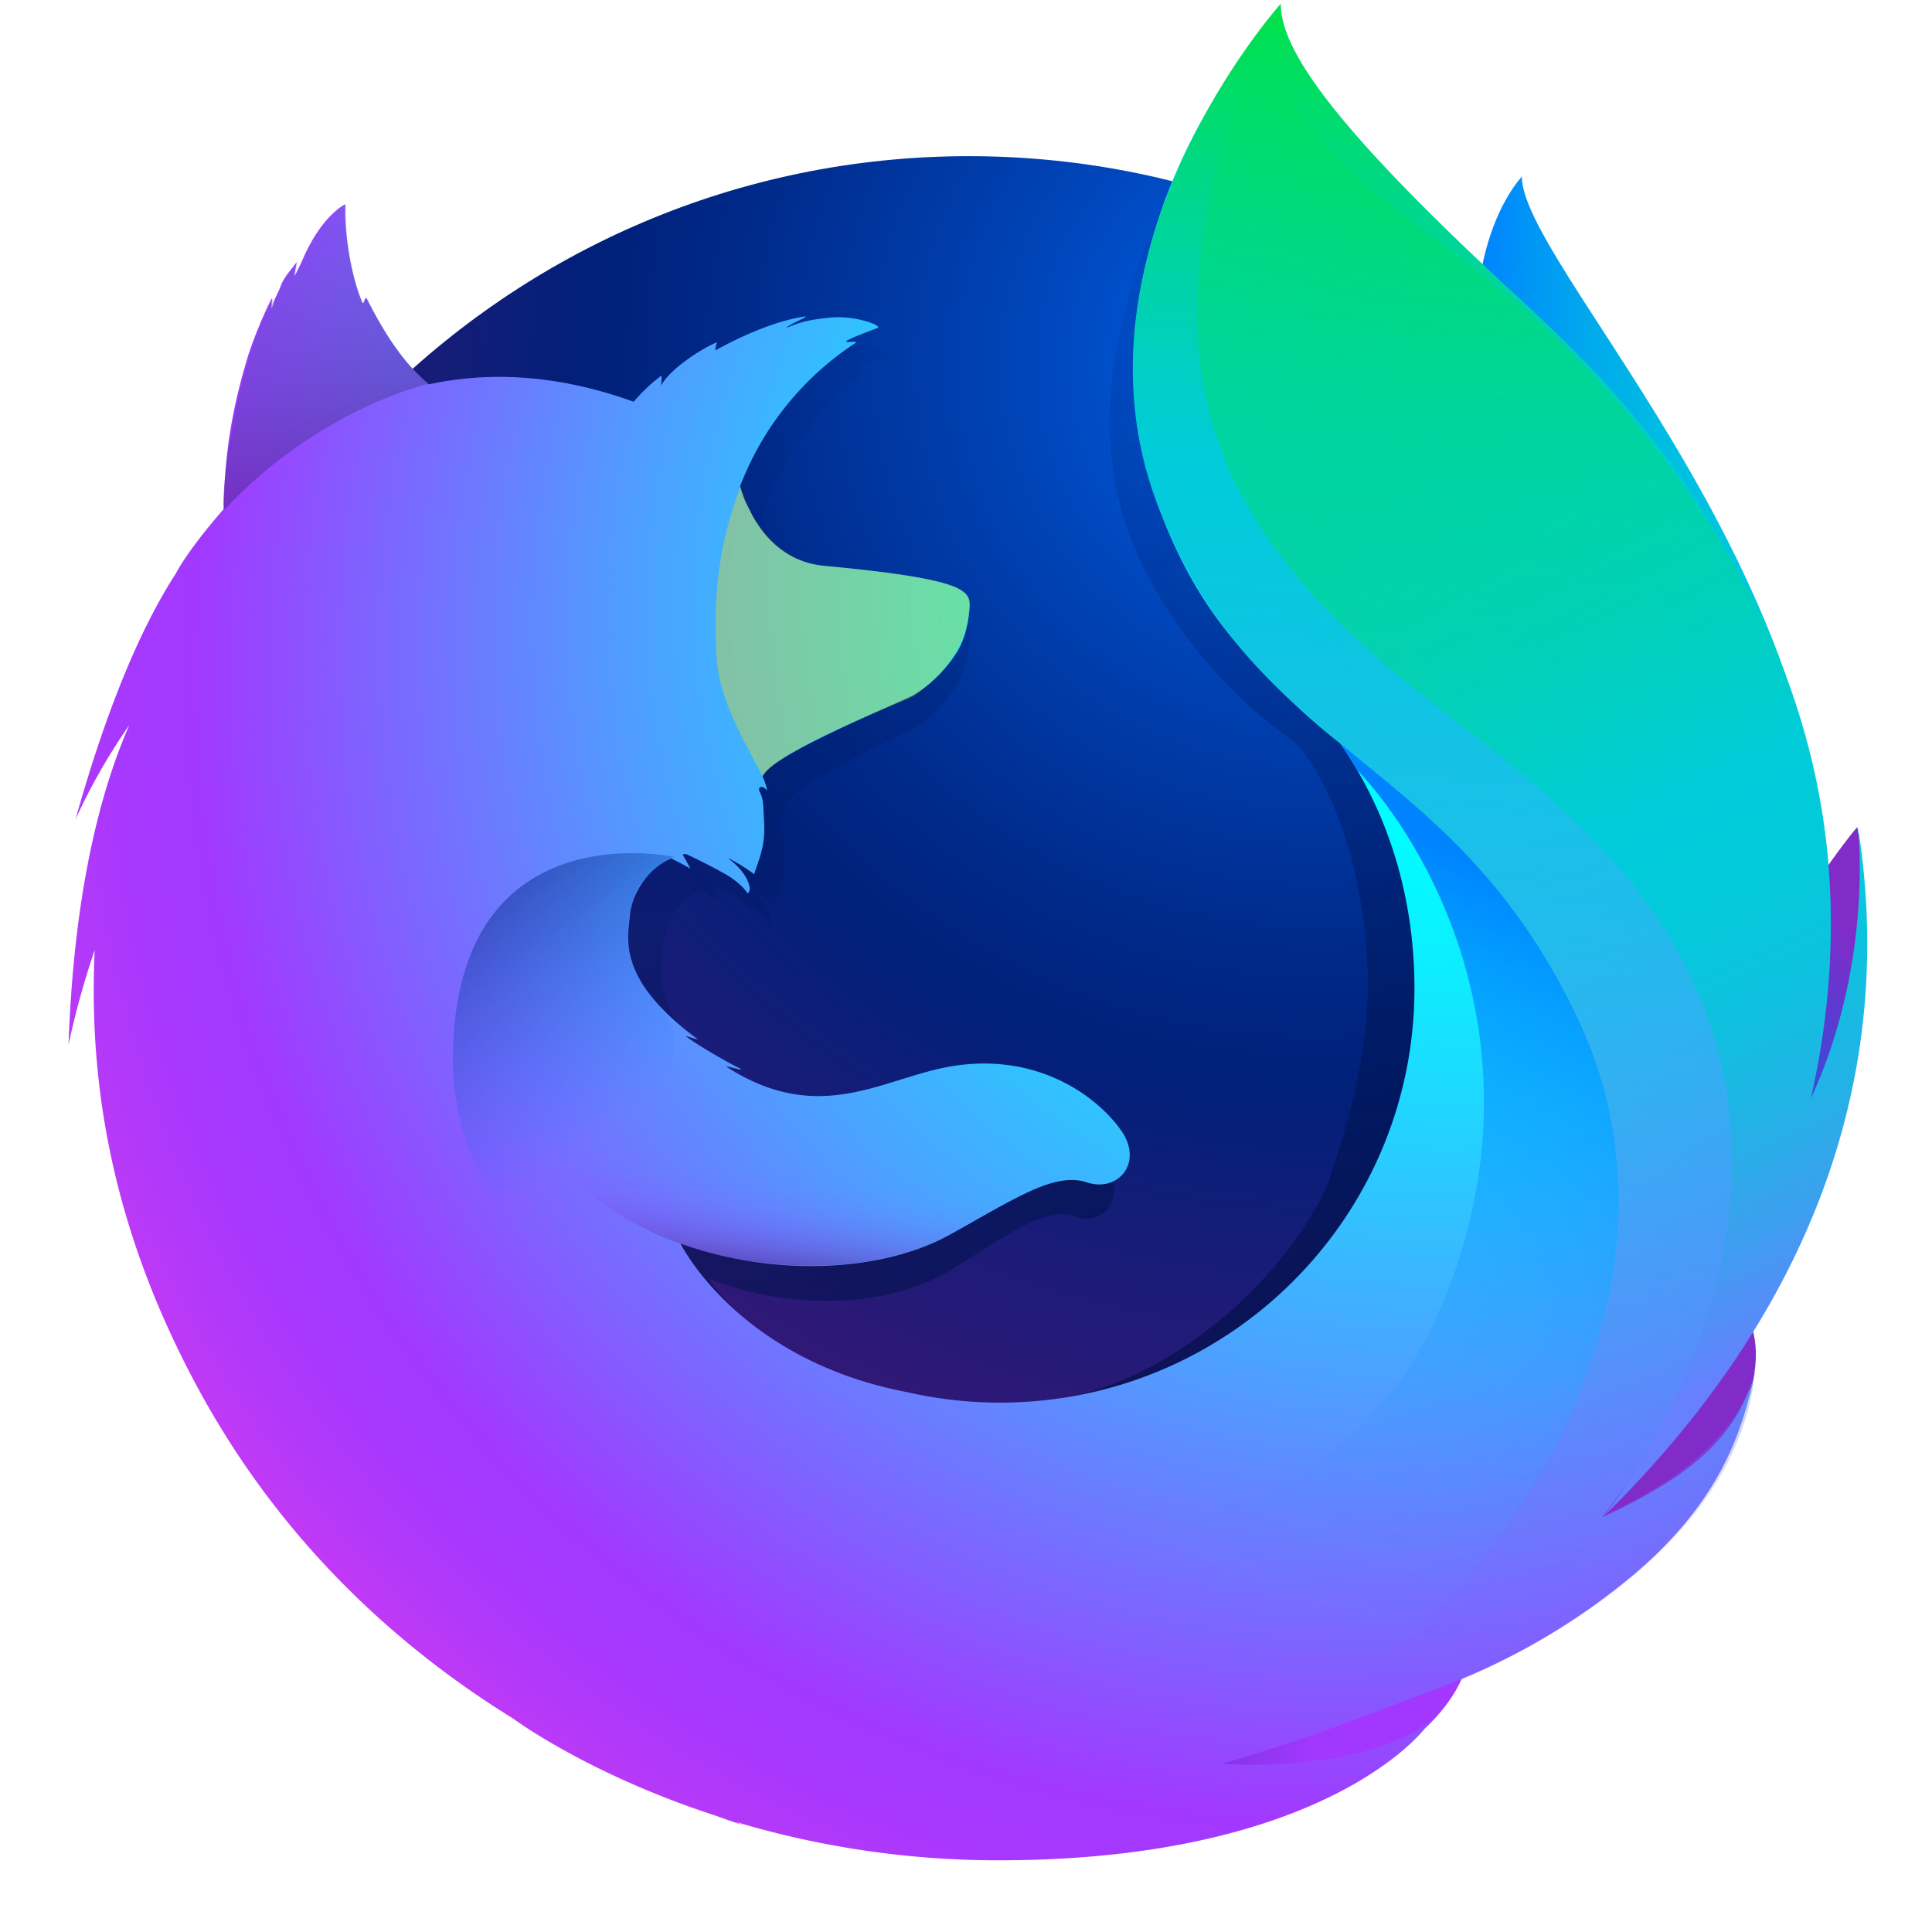 <svg xmlns="http://www.w3.org/2000/svg" xmlns:xlink="http://www.w3.org/1999/xlink" viewBox="0 0 1024 1024"><defs><linearGradient id="b" x1="-14694.371" x2="-14431.129" y1="-8233.561" y2="-8233.561" gradientTransform="matrix(.762 .034 -.05 1.12 11560.893 10069.103)" gradientUnits="userSpaceOnUse"><stop offset="0" stop-color="#0083ff"/><stop offset=".098" stop-color="#0092f8"/><stop offset=".306" stop-color="#00abeb"/><stop offset=".521" stop-color="#00bee1"/><stop offset=".747" stop-color="#00c8dc"/><stop offset=".999" stop-color="#00ccda"/></linearGradient><radialGradient id="c" cx="-7529.533" cy="-7923.085" r="791.229" gradientTransform="translate(9921.963 9899.103) scale(1.225)" gradientUnits="userSpaceOnUse"><stop offset=".025" stop-color="#005fe7"/><stop offset=".177" stop-color="#0042b4"/><stop offset=".323" stop-color="#002989"/><stop offset=".397" stop-color="#002079"/><stop offset=".473" stop-color="#131d78"/><stop offset=".658" stop-color="#3b1676"/><stop offset=".753" stop-color="#4a1475"/></radialGradient><linearGradient id="a" x1="575.987" x2="384.549" y1="731.188" y2="104.96" gradientTransform="translate(1)" gradientUnits="userSpaceOnUse"><stop offset="0" stop-color="#000f43" stop-opacity=".4"/><stop offset=".485" stop-color="#001962" stop-opacity=".173"/><stop offset="1" stop-color="#002079" stop-opacity="0"/></linearGradient><linearGradient id="d" x1="576.987" x2="385.549" y1="731.188" y2="104.96" xlink:href="#a"/><linearGradient id="e" x1="-8290.061" x2="-8405.305" y1="-6383.717" y2="-6392.613" gradientTransform="rotate(5.67 -90364.99 106952.151) scale(1.225)" gradientUnits="userSpaceOnUse"><stop offset="0" stop-color="#812cc9"/><stop offset="1" stop-color="#005fe7"/></linearGradient><linearGradient id="f" x1="-8375.033" x2="-8267.083" y1="-6548.775" y2="-6660.898" gradientTransform="rotate(5.67 -90364.99 106952.151) scale(1.225)" gradientUnits="userSpaceOnUse"><stop offset=".049" stop-color="#005fe7"/><stop offset=".177" stop-color="#065de6"/><stop offset=".353" stop-color="#1856e1"/><stop offset=".557" stop-color="#354adb"/><stop offset=".78" stop-color="#5d3ad1"/><stop offset=".951" stop-color="#812cc9"/></linearGradient><linearGradient id="g" x1="-8575.321" x2="-8344.433" y1="-6281.033" y2="-6280.491" gradientTransform="rotate(5.67 -90364.99 106952.151) scale(1.225)" gradientUnits="userSpaceOnUse"><stop offset="0" stop-color="#002079"/><stop offset=".995" stop-color="#a238ff"/></linearGradient><radialGradient id="h" cx="680.431" cy="386.174" r="793.95" fx="821.363" fy="257.029" gradientUnits="userSpaceOnUse"><stop offset=".203" stop-color="#00fdff"/><stop offset=".264" stop-color="#0af1ff"/><stop offset=".372" stop-color="#23d2ff"/><stop offset=".517" stop-color="#4da0ff"/><stop offset=".689" stop-color="#855bff"/><stop offset=".77" stop-color="#a238ff"/><stop offset=".809" stop-color="#a738fd"/><stop offset=".855" stop-color="#b539f9"/><stop offset=".905" stop-color="#cd39f1"/><stop offset=".956" stop-color="#ee3ae6"/><stop offset=".979" stop-color="#ff3be0"/></radialGradient><linearGradient id="i" x1="-7424.608" x2="-7496.699" y1="-8151.933" y2="-7341.604" gradientTransform="translate(9921.963 9899.103) scale(1.225)" gradientUnits="userSpaceOnUse"><stop offset="0" stop-color="#00ec00"/><stop offset=".096" stop-color="#00e244"/><stop offset=".219" stop-color="#00d694"/><stop offset=".306" stop-color="#00cfc7"/><stop offset=".348" stop-color="#00ccda"/><stop offset=".422" stop-color="#0bc2dd" stop-opacity=".923"/><stop offset=".567" stop-color="#29a7e4" stop-opacity=".723"/><stop offset=".77" stop-color="#597df0" stop-opacity=".401"/><stop offset="1" stop-color="#9448ff" stop-opacity="0"/></linearGradient><linearGradient id="j" x1="-8848.495" x2="-8712.027" y1="-6716.143" y2="-6716.143" gradientTransform="rotate(5.67 -90364.99 106952.151) scale(1.225)" gradientUnits="userSpaceOnUse"><stop offset="0" stop-color="#005fe7"/><stop offset=".464" stop-color="#0071f3" stop-opacity=".508"/><stop offset=".833" stop-color="#007efc" stop-opacity=".143"/><stop offset="1" stop-color="#0083ff" stop-opacity="0"/></linearGradient><radialGradient id="k" cx="-8836.504" cy="-6769.718" r="165.973" gradientTransform="rotate(5.67 -90364.99 106952.151) scale(1.225)" gradientUnits="userSpaceOnUse"><stop offset=".625" stop-color="#ffe302" stop-opacity="0"/><stop offset=".67" stop-color="#ffe302" stop-opacity=".051"/><stop offset=".751" stop-color="#ffe302" stop-opacity=".185"/><stop offset=".862" stop-color="#ffe302" stop-opacity=".403"/><stop offset=".995" stop-color="#ffe302" stop-opacity=".7"/></radialGradient><linearGradient id="l" x1="271.573" x2="153.751" y1="-1032.953" y2="-1284.791" gradientTransform="rotate(5.73 -13193.275 -1077.296)" gradientUnits="userSpaceOnUse"><stop offset=".187" stop-color="#4a1475" stop-opacity=".5"/><stop offset=".617" stop-color="#2277ac" stop-opacity=".23"/><stop offset=".944" stop-color="#00ccda" stop-opacity="0"/></linearGradient><linearGradient id="m" x1="23.351" x2="117.458" y1="718.695" y2="825.582" gradientTransform="rotate(5.73 2610.902 2923.845)" gradientUnits="userSpaceOnUse"><stop offset=".005" stop-color="#002079" stop-opacity=".5"/><stop offset="1" stop-color="#0083ff" stop-opacity="0"/></linearGradient><linearGradient id="n" x1="201.417" x2="201.465" y1="902.047" y2="848.624" gradientTransform="rotate(5.73 2610.902 2923.845)" gradientUnits="userSpaceOnUse"><stop offset=".005" stop-color="#4a1475" stop-opacity=".9"/><stop offset=".184" stop-color="#6720a2" stop-opacity=".603"/><stop offset=".382" stop-color="#812acb" stop-opacity=".341"/><stop offset=".575" stop-color="#9332e8" stop-opacity=".152"/><stop offset=".759" stop-color="#9e36f9" stop-opacity=".039"/><stop offset=".926" stop-color="#a238ff" stop-opacity="0"/></linearGradient><linearGradient id="o" x1="656.848" x2="962.504" y1="38.12" y2="721.615" gradientUnits="userSpaceOnUse"><stop offset="0" stop-color="#00ec00" stop-opacity="0"/><stop offset=".28" stop-color="#00dc6d" stop-opacity=".499"/><stop offset=".499" stop-color="#00d1bb" stop-opacity=".859"/><stop offset=".598" stop-color="#00ccda"/><stop offset=".677" stop-color="#04c9db"/><stop offset=".753" stop-color="#0fc1df"/><stop offset=".828" stop-color="#23b2e6"/><stop offset=".902" stop-color="#3e9ef0"/><stop offset=".975" stop-color="#6184fc"/><stop offset=".985" stop-color="#6680fe"/></linearGradient><linearGradient id="p" x1="717.202" x2="572.416" y1="431.21" y2="819.96" gradientUnits="userSpaceOnUse"><stop offset="0" stop-color="#0083ff"/><stop offset=".036" stop-color="#0083ff" stop-opacity=".923"/><stop offset=".145" stop-color="#0083ff" stop-opacity=".709"/><stop offset=".258" stop-color="#0083ff" stop-opacity=".52"/><stop offset=".372" stop-color="#0083ff" stop-opacity=".36"/><stop offset=".489" stop-color="#0083ff" stop-opacity=".23"/><stop offset=".607" stop-color="#0083ff" stop-opacity=".129"/><stop offset=".73" stop-color="#0083ff" stop-opacity=".057"/><stop offset=".857" stop-color="#0083ff" stop-opacity=".014"/><stop offset="1" stop-color="#0083ff" stop-opacity="0"/></linearGradient></defs><path fill="url(#b)" d="M806.6 93.558c-23.947 27.884-35.1 90.639-10.818 154.256s61.5 49.8 84.7 114.673c30.623 85.6 16.369 200.589 16.369 200.589s36.814 106.609 62.468-6.633C1016.1 343.74 806.6 145.937 806.6 93.558z"/><path fill="url(#c)" d="M513.238 974.829c245.236 0 443.9-199.739 443.9-446.028S758.475 82.774 513.476 82.774 69.817 282.512 69.817 528.8c-.476 246.528 198.423 446.029 443.421 446.029z" data-name="&lt;Path&gt;"/><path fill="url(#a)" d="M846.993 805.636a246.888 246.888 0 0 1-30.123 18.183 704 704 0 0 0 38.3-62.961c9.46-10.47 18.126-20.648 25.188-31.653 3.437-5.407 7.313-12.079 11.416-19.819 24.921-44.9 52.4-117.563 53.179-192.2v-.18c.018-1.837.029-3.675.014-5.515a257.6 257.6 0 0 0-5.712-55.748c.2 1.431.376 2.861.556 4.291-.221-1.1-.407-2.212-.644-3.314.366 2.034.66 4 .976 5.983 5.094 43.217 1.466 85.372-16.682 116.45-.286.454-.58.879-.869 1.323 9.41-47.234 12.558-99.387 2.088-151.6 0 0-4.187-25.383-35.376-102.441-17.952-44.353-49.833-80.716-78-107.207-24.69-30.546-47.114-51.045-59.475-64.06-25.829-27.197-36.65-47.577-41.094-60.875-3.853-1.932-53.135-49.807-57.05-51.631-21.511 33.353-89.162 137.675-56.985 235.147 14.584 44.172 51.467 90.017 90.067 115.736 1.695 1.936 22.969 25.042 33.086 77.157 10.453 53.848 4.958 95.862-16.543 157.989-25.286 54.505-90.067 108.388-150.724 113.9-129.672 11.782-177.145-65.107-177.145-65.107 46.336 18.525 97.568 14.65 128.724-4.556 31.4-19.425 50.394-33.827 65.81-28.148 15.2 5.653 27.3-10.756 16.442-27.767a78.5 78.5 0 0 0-79.4-34.573c-31.433 5.109-60.226 30.009-101.412 5.894a85.528 85.528 0 0 1-7.729-5.062c-2.715-1.785 8.826 2.717 6.133.688-8.015-4.354-22.2-13.842-25.88-17.217-.613-.562 6.219 2.179 5.606 1.616-38.51-31.712-33.7-53.134-32.49-66.57.969-10.749 7.964-24.523 19.751-30.11 5.693 3.107 9.24 5.479 9.24 5.479s-2.428-4.961-3.741-7.576c.46-.2.9-.147 1.358-.342 4.664 2.251 14.977 8.1 20.407 11.667 7.072 4.988 9.326 9.436 9.326 9.436s1.862-1.025.485-5.375c-.5-1.784-2.647-7.453-9.652-13.174l.438.049a81.2 81.2 0 0 1 11.867 8.241c1.975-7.181 5.527-14.679 4.746-28.092-.477-9.431-.257-11.873-1.919-15.515-1.488-3.128.834-4.348 3.418-1.1a32.826 32.826 0 0 0-2.208-7.4l.022-.244c3.225-11.236 68.248-40.461 72.981-43.877a67.355 67.355 0 0 0 19.132-20.8c3.617-5.763 6.337-13.848 7-26.112.355-8.844-3.759-14.734-69.507-21.618-17.981-1.771-28.531-14.8-34.526-26.823-1.094-2.59-2.209-4.937-3.325-7.282a58 58 0 0 1-2.558-8.431c10.749-30.873 28.81-56.977 55.367-76.7 1.447-1.318-5.782.338-4.336-.98 1.687-1.538 12.706-5.977 14.787-6.977 2.542-1.2-10.882-6.9-22.732-5.512-12.069 1.36-14.632 2.8-21.073 5.531 2.673-2.661 11.173-6.149 9.18-6.126-13.011 1.995-29.179 9.558-43 18.124a10.731 10.731 0 0 1 .827-4.35c-6.441 2.732-22.26 13.788-26.865 23.142a44.329 44.329 0 0 0 .266-5.4 84.483 84.483 0 0 0-13.193 13.819l-.241.219c-37.358-15.05-70.233-16.024-98.053-9.276-6.086-6.112-9.059-1.644-22.907-32.069-.941-1.832.722 1.809 0 0-2.278-5.9 1.389 7.872 0 0-23.284 18.372-53.92 39.193-68.626 53.89-.182.586 17.156-4.9 0 0-6.008 1.716-5.6 5.281-6.513 37.5-.22 2.443-.025 5.179-.223 7.378-11.748 14.968-19.749 27.643-22.775 34.211-15.193 26.18-31.926 66.992-48.146 131.551a334.364 334.364 0 0 1 25.784-50.407c-13.488 34.267-26.527 88.078-29.134 170.945a483.614 483.614 0 0 1 12.533-50.66 473.038 473.038 0 0 0 34.74 201.061c9.329 22.821 24.76 57.455 51.029 95.4 82.533 86.839 198.945 140.9 327.852 140.9 134.581.008 255.425-58.871 338.465-152.368z"/><path fill="url(#d)" d="M846.993 805.636a246.888 246.888 0 0 1-30.123 18.183 704 704 0 0 0 38.3-62.961c9.46-10.47 18.126-20.648 25.188-31.653 3.437-5.407 7.313-12.079 11.416-19.819 24.921-44.9 52.4-117.563 53.179-192.2v-.18c.018-1.837.029-3.675.014-5.515a257.6 257.6 0 0 0-5.712-55.748c.2 1.431.376 2.861.556 4.291-.221-1.1-.407-2.212-.644-3.314.366 2.034.66 4 .976 5.983 5.094 43.217 1.466 85.372-16.682 116.45-.286.454-.58.879-.869 1.323 9.41-47.234 12.558-99.387 2.088-151.6 0 0-4.187-25.383-35.376-102.441-17.952-44.353-49.833-80.716-78-107.207-24.69-30.546-47.114-51.045-59.475-64.06-25.829-27.197-36.65-47.577-41.094-60.875-3.853-1.932-53.135-49.807-57.05-51.631-21.511 33.353-89.162 137.675-56.985 235.147 14.584 44.172 51.467 90.017 90.067 115.736 1.695 1.936 22.969 25.042 33.086 77.157 10.453 53.848 4.958 95.862-16.543 157.989-25.286 54.505-90.067 108.388-150.724 113.9-129.672 11.782-177.145-65.107-177.145-65.107 46.336 18.525 97.568 14.65 128.724-4.556 31.4-19.425 50.394-33.827 65.81-28.148 15.2 5.653 27.3-10.756 16.442-27.767a78.5 78.5 0 0 0-79.4-34.573c-31.433 5.109-60.226 30.009-101.412 5.894a85.528 85.528 0 0 1-7.729-5.062c-2.715-1.785 8.826 2.717 6.133.688-8.015-4.354-22.2-13.842-25.88-17.217-.613-.562 6.219 2.179 5.606 1.616-38.51-31.712-33.7-53.134-32.49-66.57.969-10.749 7.964-24.523 19.751-30.11 5.693 3.107 9.24 5.479 9.24 5.479s-2.428-4.961-3.741-7.576c.46-.2.9-.147 1.358-.342 4.664 2.251 14.977 8.1 20.407 11.667 7.072 4.988 9.326 9.436 9.326 9.436s1.862-1.025.485-5.375c-.5-1.784-2.647-7.453-9.652-13.174l.438.049a81.2 81.2 0 0 1 11.867 8.241c1.975-7.181 5.527-14.679 4.746-28.092-.477-9.431-.257-11.873-1.919-15.515-1.488-3.128.834-4.348 3.418-1.1a32.826 32.826 0 0 0-2.208-7.4l.022-.244c3.225-11.236 68.248-40.461 72.981-43.877a67.355 67.355 0 0 0 19.132-20.8c3.617-5.763 6.337-13.848 7-26.112.355-8.844-3.759-14.734-69.507-21.618-17.981-1.771-28.531-14.8-34.526-26.823-1.094-2.59-2.209-4.937-3.325-7.282a58 58 0 0 1-2.558-8.431c10.749-30.873 28.81-56.977 55.367-76.7 1.447-1.318-5.782.338-4.336-.98 1.687-1.538 12.706-5.977 14.787-6.977 2.542-1.2-10.882-6.9-22.732-5.512-12.069 1.36-14.632 2.8-21.073 5.531 2.673-2.661 11.173-6.149 9.18-6.126-13.011 1.995-29.179 9.558-43 18.124a10.731 10.731 0 0 1 .827-4.35c-6.441 2.732-22.26 13.788-26.865 23.142a44.329 44.329 0 0 0 .266-5.4 84.483 84.483 0 0 0-13.193 13.819l-.241.219c-37.358-15.05-70.233-16.024-98.053-9.276-6.086-6.112-9.059-1.644-22.907-32.069-.941-1.832.722 1.809 0 0-2.278-5.9 1.389 7.872 0 0-23.284 18.372-53.92 39.193-68.626 53.89-.182.586 17.156-4.9 0 0-6.008 1.716-5.6 5.281-6.513 37.5-.22 2.443-.025 5.179-.223 7.378-11.748 14.968-19.749 27.643-22.775 34.211-15.193 26.18-31.926 66.992-48.146 131.551a334.364 334.364 0 0 1 25.784-50.407c-13.488 34.267-26.527 88.078-29.134 170.945a483.614 483.614 0 0 1 12.533-50.66 473.038 473.038 0 0 0 34.74 201.061c9.329 22.821 24.76 57.455 51.029 95.4 82.533 86.839 198.945 140.9 327.852 140.9 134.581.008 255.425-58.871 338.465-152.368z"/><path fill="url(#e)" d="M747.417 868.708c162.87-18.86 234.969-186.7 142.381-190-83.633-2.673-219.527 198.9-142.381 190z"/><path fill="url(#f)" d="M901.524 644.424c112.056-65.214 82.839-206.08 82.839-206.08s-43.247 50.239-72.625 130.321c-29.025 79.298-77.583 115.147-10.214 75.759z"/><path fill="url(#g)" d="M545.792 952.062c156.227 49.851 290.5-73.22 207.733-114.32-75.251-37.066-281.883 90.748-207.733 114.32z"/><path fill="url(#h)" d="M674.9 23.42c.347-.379.531-.573.531-.573a1.784 1.784 0 0 0-.531.573zm238.27 680.814c3.8-5.363 8.94-22.535 13.48-30.211 27.578-44.523 27.773-80.023 27.773-80.836 16.659-83.219 15.148-117.2 4.9-180.043-8.251-50.6-44.322-123.092-75.57-158-32.2-35.965-9.514-24.247-40.692-50.518-27.327-30.293-53.823-60.291-68.253-72.355C670.533 45.094 672.888 26.577 674.9 23.42c-.339.371-.837.922-1.472 1.643-1.239-4.923-2.11-9.063-2.11-9.063s-57 57-69 152c-7.834 62.021 15.383 126.676 49 168a381.367 381.367 0 0 0 59 58v-.026c25.4 36.477 39.38 81.489 39.38 129.909 0 121.244-98.341 219.531-219.652 219.531a220.455 220.455 0 0 1-49.136-5.514c-57.236-10.908-90.288-39.781-106.772-59.382-9.447-11.234-13.464-19.423-13.464-19.423 51.283 18.371 107.986 14.528 142.468-4.518 34.749-19.265 55.774-33.546 72.837-27.915 16.82 5.606 30.211-10.667 18.2-27.536-11.771-16.845-42.4-40.97-87.878-34.286-34.789 5.067-66.657 29.76-112.24 5.845a96.313 96.313 0 0 1-8.554-5.02c-3.005-1.771 9.768 2.695 6.787.682-8.87-4.318-24.573-13.728-28.643-17.074-.679-.557 6.883 2.161 6.2 1.6-42.621-31.449-37.3-52.693-35.959-66.018 1.073-10.66 8.814-24.32 21.859-29.86 6.3 3.081 10.226 5.433 10.226 5.433s-2.688-4.92-4.141-7.513c.509-.194.994-.145 1.5-.339 5.162 2.232 16.576 8.029 22.586 11.57 7.827 4.947 10.322 9.358 10.322 9.358s2.061-1.016.536-5.33c-.557-1.769-2.929-7.391-10.682-13.065l.485.049a90.851 90.851 0 0 1 13.134 8.173c2.186-7.121 6.118-14.557 5.253-27.859-.528-9.352-.284-11.775-2.124-15.386-1.647-3.1.924-4.312 3.782-1.088a30.038 30.038 0 0 0-2.444-7.343l.025-.242c3.57-11.143 75.535-40.125 80.773-43.513a70.31 70.31 0 0 0 21.175-20.63c4-5.715 7.014-13.733 7.748-25.895.246-5.48-1.441-9.817-20.5-13.965-11.439-2.49-29.136-4.913-56.433-7.474-19.9-1.756-31.577-14.676-38.212-26.6-1.211-2.569-2.445-4.9-3.68-7.222a53.108 53.108 0 0 1-2.831-8.36 158.47 158.47 0 0 1 61.279-76.063c1.6-1.308-6.4.335-4.8-.972 1.868-1.525 14.063-5.927 16.367-6.919 2.813-1.186-12.044-6.84-25.159-5.466-13.357 1.349-16.194 2.776-23.323 5.486 2.959-2.639 12.366-6.1 10.161-6.075-14.4 1.978-32.3 9.479-47.6 17.973a9.676 9.676 0 0 1 .924-4.312c-7.129 2.709-24.637 13.674-29.734 22.95a39.488 39.488 0 0 0 .306-5.356 88.678 88.678 0 0 0-14.6 13.7l-.267.218c-41.347-14.925-77.732-15.891-108.522-9.2-6.736-6.061-17.566-15.226-32.892-45.4-1.041-1.817-1.6 3.755-2.4 1.961-5.955-13.813-9.553-36.444-8.962-52.046 0 0-12.318 5.614-22.513 29.06-1.893 4.215-3.107 6.54-4.32 8.865-.558.678 1.265-7.7.974-7.244-1.772 3-6.356 7.192-8.371 12.618-1.384 4.021-3.325 6.273-4.564 11.288l-.291.46c-.1-1.478.367-6.081.027-5.137a236.1 236.1 0 0 0-12.308 29.841c-5.489 18.046-11.879 42.61-12.892 74.565-.244 2.423-.027 5.136-.247 7.317-13 14.844-21.858 27.413-25.207 33.928-16.815 25.968-35.337 66.442-53.29 130.465a319.143 319.143 0 0 1 28.537-49.989C53.634 418.253 39.2 471.618 36.318 553.8a438.522 438.522 0 0 1 13.872-50.24c-2.578 54.8 3.805 122.74 38.449 199.393 20.57 45.087 67.921 136.649 183.62 208.1l-.01.007s39.36 29.3 107.017 51.259c5 1.814 10.065 3.6 15.234 5.333a100.503 100.503 0 0 1-4.715-2.052 484.883 484.883 0 0 0 138.8 20.4c175.18.149 226.846-70.2 226.846-70.2s-.182.137-.513.377q3.708-3.491 7.143-7.257c-27.639 26.1-90.715 27.832-114.3 25.949 40.223-11.813 66.691-21.806 118.175-41.519q9.032-3.355 18.478-7.645c.681-.3 1.368-.625 2.052-.936 1.249-.582 2.486-1.132 3.747-1.744a349.205 349.205 0 0 0 70.262-43.987c51.7-41.3 62.949-81.557 68.829-108.1-.82 2.544-3.375 8.475-5.17 12.316-13.315 28.482-42.841 45.959-74.908 60.948a688.993 688.993 0 0 0 42.384-62.438c10.475-10.374 13.741-26.616 21.556-37.53z"/><path fill="url(#i)" d="M850.239 802.982c21.08-23.241 40.01-49.824 54.349-79.968 36.9-77.582 93.952-206.58 49.018-341.306C918.092 275.225 869.333 217 807.424 160.122 706.881 67.756 678.8 26.521 678.8 2c0 0-116.089 129.409-65.742 264.381S766.52 396.405 834.737 537.255C915.011 703 769.788 883.869 649.693 934.493c7.353-1.633 266.97-60.383 280.614-208.882-.307 2.731-6.159 43.803-80.068 77.371z"/><path fill="url(#j)" d="M513.91 321.373c.393-8.77-4.156-14.66-76.682-21.463-29.839-2.755-41.265-30.334-44.748-41.941-10.61 27.565-14.991 56.49-12.636 91.477 1.61 22.92 17.009 47.521 24.37 61.965 0 0 1.636-2.126 2.391-2.912 13.861-14.431 71.936-36.419 77.392-39.541 6.014-3.799 28.903-20.523 29.913-47.585z"/><path fill="url(#k)" d="M513.91 321.373c.393-8.77-4.156-14.66-76.682-21.463-29.839-2.755-41.265-30.334-44.748-41.941-10.61 27.565-14.991 56.49-12.636 91.477 1.61 22.92 17.009 47.521 24.37 61.965 0 0 1.636-2.126 2.391-2.912 13.861-14.431 71.936-36.419 77.392-39.541 6.014-3.799 28.903-20.523 29.913-47.585z" opacity=".5"/><path fill="url(#l)" d="M194.632 158.471c-1.041-1.818-1.6 3.754-2.4 1.961-5.955-13.813-9.578-36.2-8.72-52.022 0 0-12.318 5.614-22.513 29.06-1.893 4.215-3.107 6.54-4.32 8.865-.558.678 1.265-7.7.974-7.244-1.771 3-6.355 7.192-8.346 12.375-1.651 4.239-3.349 6.515-4.613 11.772-.389 1.429.392-6.323.052-5.379-23.711 45.825-28.237 115.114-25.738 112.184 50.478-53.9 108.325-66.683 108.325-66.683-6.155-4.534-19.528-17.625-32.7-44.889z"/><path fill="url(#m)" d="M386.162 722.1c-69.724-29.769-148.992-71.755-146-167.138C244.235 429.347 357.3 454.175 357.3 454.175c-4.267 1.039-15.675 9.162-19.718 17.82-4.273 10.827-12.069 35.276 11.551 60.9 37.089 40.192-76.2 95.356 98.663 199.567 4.41 2.4-40.991-1.43-61.639-10.358z"/><path fill="url(#n)" d="M361.391 659.5c49.442 17.207 107.04 14.189 141.523-4.858 23.085-12.851 52.7-33.434 70.922-28.353-15.777-6.236-27.726-9.15-42.1-9.862-2.448 0-5.382-.052-8.048-.32a136.228 136.228 0 0 0-15.757.863c-8.9.818-18.766 6.433-27.735 5.532-.485-.049 8.7-3.774 7.953-3.605-4.752.991-9.915 1.205-15.37 1.881-3.467.386-6.449.82-9.891.963-102.982 8.733-190.017-55.813-190.017-55.813-7.408 24.95 33.166 74.3 88.521 93.572z" opacity=".5"/><path fill="url(#o)" d="M850.055 803.646c104.164-102.269 156.858-226.585 134.584-366.018 0 0 8.9 71.5-24.848 144.628 16.213-71.393 18.1-160.114-24.975-251.988-57.493-122.632-152.048-187.159-188.147-214.079C691.974 75.4 669.3 33.87 668.892 25.3c-16.339 33.477-65.766 148.2-5.31 247 56.64 92.564 145.865 120.039 208.328 204.947 115.074 156.42-21.855 326.399-21.855 326.399z"/><path fill="url(#p)" d="M835.132 537.551c-36.4-75.2-81.837-108-124.814-143.551 5 7 6.232 9.473 9 14 37.827 40.316 93.607 138.656 53.11 262.107-76.228 232.375-381.144 122.95-413.11 92.212 12.932 134.489 238.036 198.845 384.6 111.63 83.4-78.949 150.868-213.161 91.214-336.398z"/></svg>
